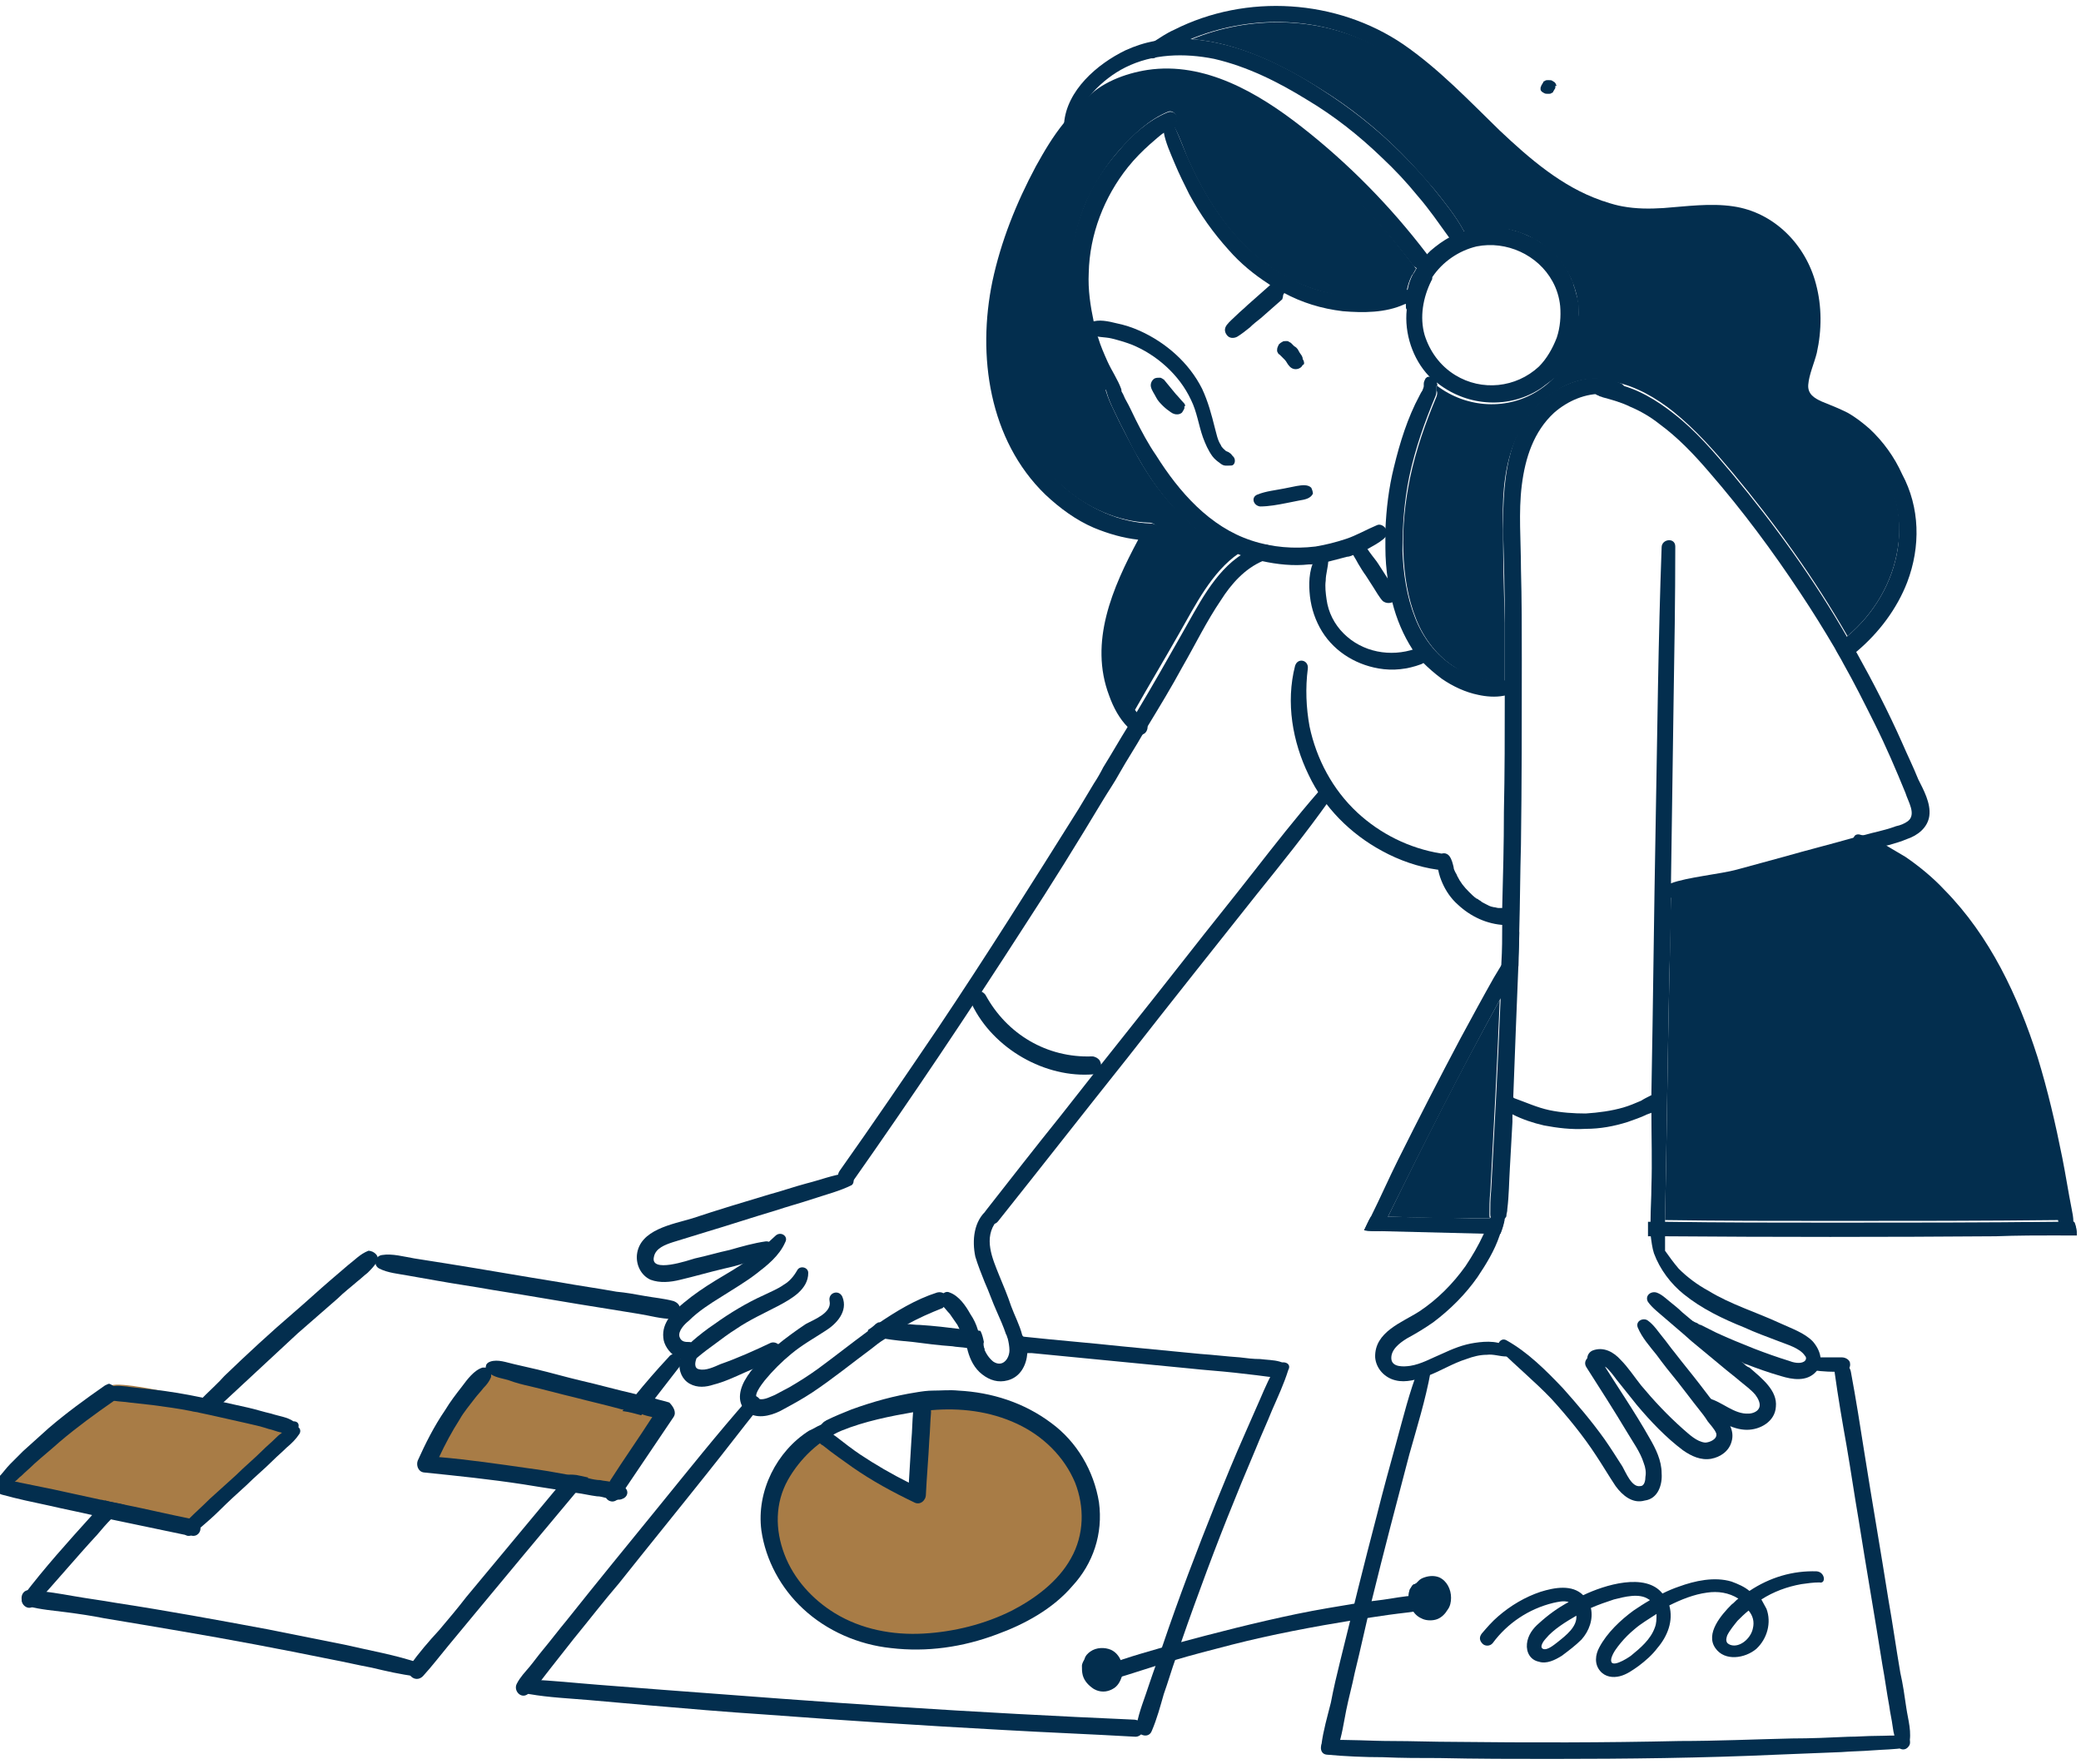 <svg width="105" height="89" viewBox="0 0 105 89" fill="none" xmlns="http://www.w3.org/2000/svg">
<g clip-path="url(#clip0_1_983)">
<path d="M71.365 15.099C71.193 15.228 71.021 15.314 70.849 15.357C69.903 15.787 68.784 15.787 67.752 15.701C66.677 15.572 65.687 15.271 64.741 14.755C64.526 14.626 64.311 14.54 64.139 14.411C64.096 14.368 64.053 14.368 64.01 14.325C63.278 13.852 62.59 13.293 61.988 12.604C61.214 11.744 60.568 10.841 60.009 9.808C59.751 9.292 59.493 8.776 59.278 8.26C59.063 7.744 58.805 7.184 58.719 6.668C58.719 6.625 58.719 6.625 58.719 6.582C58.719 6.453 58.762 6.324 58.891 6.281C58.977 6.238 59.063 6.238 59.106 6.281C59.192 6.281 59.235 6.324 59.278 6.41C59.536 6.969 59.751 7.572 60.009 8.131C60.267 8.69 60.525 9.206 60.827 9.722C61.859 11.529 63.321 13.164 65.214 14.11C66.117 14.583 67.107 14.841 68.139 14.927C69.128 15.013 70.032 14.798 70.978 14.626C71.021 14.626 71.107 14.583 71.15 14.583C71.408 14.583 71.623 14.927 71.365 15.099Z" fill="#032E4E"/>
<path d="M64.784 14.067C64.655 14.11 64.483 14.196 64.397 14.282C64.268 14.368 64.139 14.497 64.01 14.583C63.795 14.798 63.58 14.97 63.322 15.185C62.892 15.572 62.462 16.002 62.074 16.433C61.902 16.605 62.16 16.906 62.332 16.777C62.849 16.433 63.322 16.045 63.795 15.658C64.01 15.486 64.225 15.271 64.483 15.099C64.612 15.013 64.741 14.884 64.827 14.755C64.913 14.626 65.042 14.497 65.085 14.325C65.128 14.153 64.913 14.067 64.784 14.067Z" fill="#032E4E"/>
<path d="M62.202 23.014C62.159 22.971 62.116 22.885 62.03 22.842C61.987 22.799 61.944 22.799 61.858 22.756C61.772 22.67 61.643 22.584 61.6 22.455C61.428 22.197 61.385 21.896 61.299 21.595C61.127 20.906 60.955 20.261 60.654 19.616C60.008 18.325 58.847 17.293 57.513 16.691C57.126 16.519 56.739 16.39 56.309 16.304C55.965 16.218 55.406 16.088 55.062 16.261C54.846 16.39 54.76 16.734 55.019 16.863C55.32 17.035 55.75 16.992 56.094 17.078C56.438 17.164 56.739 17.25 57.083 17.379C57.728 17.637 58.331 18.024 58.847 18.497C59.363 18.971 59.793 19.53 60.094 20.175C60.395 20.777 60.481 21.465 60.697 22.068C60.826 22.412 60.955 22.713 61.17 23.014C61.299 23.186 61.428 23.272 61.6 23.401C61.772 23.53 61.901 23.487 62.116 23.487C62.331 23.487 62.374 23.143 62.202 23.014Z" fill="#032E4E"/>
<path d="M66.16 24.605C65.988 24.433 65.687 24.476 65.429 24.519C65.214 24.562 64.999 24.605 64.784 24.648C64.354 24.735 63.881 24.777 63.45 24.95C63.106 25.079 63.235 25.509 63.58 25.552C64.01 25.552 64.483 25.466 64.913 25.38C65.128 25.337 65.343 25.294 65.558 25.251C65.816 25.208 66.117 25.165 66.246 24.907C66.246 24.82 66.204 24.692 66.16 24.605Z" fill="#032E4E"/>
<path d="M76.527 34.886C76.312 35.015 76.139 35.058 75.881 35.101C75.451 35.187 74.978 35.144 74.591 35.058C73.946 34.929 73.3 34.628 72.741 34.241C72.397 33.983 72.096 33.725 71.795 33.424C71.623 33.209 71.451 32.993 71.279 32.778C70.806 32.047 70.462 31.23 70.246 30.369C70.16 30.025 70.074 29.638 70.031 29.294C69.945 28.735 69.902 28.176 69.902 27.617C69.902 27.401 69.902 27.186 69.902 27.014C69.902 26.928 69.902 26.842 69.902 26.756C69.945 25.681 70.074 24.605 70.332 23.573C70.634 22.326 71.021 21.078 71.623 19.96C71.666 19.874 71.709 19.788 71.795 19.659C71.967 19.358 72.311 19.444 72.44 19.659C72.483 19.745 72.483 19.831 72.44 19.96C71.881 21.293 71.408 22.627 71.107 24.046C70.849 25.294 70.763 26.541 70.763 27.789C70.806 28.95 70.978 30.111 71.408 31.187C71.795 32.176 72.483 33.08 73.387 33.639C73.817 33.897 74.29 34.112 74.806 34.241C75.15 34.327 75.494 34.327 75.881 34.327C76.053 34.327 76.183 34.327 76.355 34.327C76.613 34.37 76.828 34.714 76.527 34.886Z" fill="#032E4E"/>
<path d="M59.322 6.195C59.279 6.238 59.236 6.281 59.15 6.324C59.021 6.453 58.892 6.539 58.763 6.668C58.505 6.84 58.289 7.055 58.031 7.27C57.644 7.615 57.257 8.002 56.913 8.432C55.709 9.937 54.977 11.83 54.934 13.766C54.891 14.626 55.02 15.443 55.192 16.261C55.235 16.433 55.278 16.605 55.321 16.82C55.364 16.906 55.364 16.949 55.407 17.035C55.536 17.465 55.709 17.852 55.881 18.239C56.096 18.712 56.397 19.143 56.569 19.616C56.569 19.659 56.612 19.702 56.569 19.745C56.526 19.96 56.225 20.046 56.053 19.917C55.924 19.831 55.838 19.702 55.709 19.573C55.407 19.229 55.192 18.799 54.977 18.368C54.719 17.809 54.461 17.207 54.332 16.605C53.773 14.497 53.902 12.26 54.762 10.239C55.149 9.292 55.752 8.389 56.44 7.615C57.085 6.84 57.945 6.066 58.892 5.679C59.236 5.507 59.58 5.937 59.322 6.195Z" fill="#032E4E"/>
<path d="M69.989 26.971C69.945 27.057 69.903 27.1 69.817 27.186C69.558 27.401 69.3 27.53 68.999 27.703C68.784 27.831 68.526 27.918 68.268 28.004C68.182 28.047 68.053 28.09 67.967 28.09C67.623 28.176 67.322 28.262 66.978 28.348C66.719 28.391 66.461 28.434 66.16 28.477C66.117 28.477 66.074 28.477 66.031 28.477C65.257 28.563 64.44 28.477 63.665 28.305C63.321 28.219 62.934 28.133 62.59 28.004C61.471 27.573 60.482 26.885 59.665 26.068C58.762 25.208 58.03 24.175 57.428 23.1C57.084 22.541 56.826 21.938 56.525 21.379C56.267 20.82 55.923 20.218 55.794 19.616C55.794 19.573 55.794 19.573 55.794 19.53C55.708 19.186 56.095 19.013 56.31 19.271C56.439 19.444 56.525 19.616 56.611 19.788C56.697 19.917 56.74 20.089 56.826 20.218C56.998 20.519 57.127 20.82 57.299 21.164C57.6 21.766 57.944 22.412 58.331 22.971C59.493 24.82 61.041 26.584 63.149 27.272C64.181 27.616 65.3 27.703 66.375 27.573C66.891 27.487 67.408 27.358 67.924 27.186C68.44 27.014 68.956 26.713 69.472 26.498C69.644 26.412 69.859 26.541 69.945 26.713C69.989 26.799 69.989 26.885 69.989 26.971Z" fill="#032E4E"/>
<path d="M59.708 20.304C59.579 20.175 59.45 20.003 59.321 19.874C59.106 19.616 58.934 19.401 58.719 19.142C58.676 19.142 58.676 19.099 58.633 19.099C58.59 19.056 58.547 19.056 58.504 19.056C58.418 19.056 58.332 19.056 58.246 19.099C58.117 19.185 58.031 19.358 58.074 19.53C58.117 19.702 58.246 19.874 58.332 20.046C58.418 20.218 58.547 20.347 58.676 20.476C58.805 20.605 58.977 20.734 59.106 20.82C59.149 20.82 59.149 20.863 59.192 20.863C59.278 20.906 59.364 20.906 59.407 20.906C59.493 20.906 59.622 20.863 59.665 20.777C59.708 20.691 59.794 20.605 59.751 20.519C59.837 20.476 59.794 20.39 59.708 20.304Z" fill="#032E4E"/>
<path d="M65.773 18.196C65.773 18.153 65.73 18.153 65.73 18.11C65.73 17.981 65.644 17.895 65.558 17.766C65.558 17.723 65.515 17.723 65.515 17.68C65.472 17.594 65.386 17.508 65.3 17.465L65.257 17.422C65.214 17.379 65.171 17.336 65.128 17.293C65.085 17.293 65.085 17.25 65.042 17.25C64.999 17.207 64.956 17.207 64.913 17.207C64.827 17.207 64.741 17.207 64.698 17.25C64.612 17.293 64.569 17.336 64.525 17.379C64.483 17.465 64.439 17.551 64.439 17.637C64.439 17.68 64.439 17.723 64.439 17.723C64.483 17.809 64.483 17.852 64.569 17.895C64.654 17.981 64.741 18.067 64.827 18.153C64.913 18.239 64.956 18.368 65.042 18.454C65.171 18.626 65.386 18.669 65.558 18.583C65.644 18.54 65.687 18.497 65.73 18.411C65.816 18.411 65.816 18.282 65.773 18.196Z" fill="#032E4E"/>
<path d="M79.668 15.787C79.668 15.744 79.668 15.701 79.668 15.615C79.668 15.572 79.668 15.529 79.668 15.486C79.668 15.4 79.668 15.314 79.625 15.228C79.625 15.185 79.625 15.142 79.625 15.142C79.625 15.099 79.625 15.056 79.582 15.013C79.539 14.841 79.496 14.712 79.453 14.54C79.453 14.497 79.409 14.454 79.409 14.411C79.409 14.368 79.367 14.282 79.367 14.239C79.367 14.196 79.323 14.153 79.281 14.067C79.281 14.024 79.237 13.981 79.237 13.938C79.195 13.895 79.195 13.809 79.151 13.766C79.108 13.723 79.108 13.68 79.065 13.594C78.893 13.335 78.721 13.077 78.506 12.862C78.463 12.819 78.42 12.776 78.377 12.733C78.291 12.647 78.162 12.518 78.033 12.432C77.99 12.389 77.947 12.346 77.904 12.346C77.861 12.303 77.818 12.26 77.775 12.26C77.732 12.217 77.689 12.217 77.646 12.174C77.603 12.131 77.56 12.131 77.517 12.088C77.474 12.045 77.388 12.002 77.345 12.002C77.302 11.959 77.216 11.959 77.173 11.916C77.13 11.916 77.087 11.873 77.044 11.873C77.001 11.83 76.958 11.83 76.872 11.787C76.786 11.744 76.743 11.744 76.657 11.701C76.614 11.701 76.57 11.658 76.484 11.658C76.398 11.615 76.312 11.615 76.226 11.572C76.183 11.572 76.14 11.572 76.097 11.529C75.968 11.486 75.925 11.486 75.882 11.486C75.624 11.443 75.323 11.443 75.022 11.443C74.635 11.443 74.248 11.529 73.904 11.658C73.645 11.744 73.387 11.83 73.172 11.959C72.828 12.131 72.484 12.389 72.183 12.647C72.14 12.69 72.054 12.776 72.011 12.819C71.796 13.034 71.624 13.249 71.495 13.508C71.409 13.637 71.366 13.766 71.28 13.852C71.151 14.11 71.065 14.368 71.022 14.626C70.979 14.841 70.936 15.099 70.936 15.357C70.936 15.4 70.936 15.4 70.936 15.443C70.936 15.529 70.936 15.572 70.979 15.615C70.85 16.82 71.28 18.11 72.097 18.971C72.183 19.057 72.269 19.143 72.398 19.229C72.441 19.272 72.527 19.315 72.57 19.358C74.076 20.519 76.183 20.648 77.775 19.573C77.947 19.444 78.119 19.315 78.291 19.186C78.334 19.143 78.377 19.1 78.463 19.057C78.506 19.014 78.549 18.971 78.549 18.971C78.592 18.927 78.592 18.884 78.635 18.884C78.678 18.799 78.764 18.755 78.807 18.669C78.85 18.583 78.936 18.54 78.979 18.454C79.065 18.368 79.108 18.239 79.151 18.153C79.281 17.938 79.367 17.723 79.453 17.508C79.496 17.465 79.496 17.379 79.539 17.336C79.582 17.25 79.582 17.121 79.625 17.035C79.668 16.949 79.668 16.82 79.711 16.734C79.711 16.648 79.754 16.605 79.754 16.519C79.754 16.433 79.754 16.39 79.797 16.304C79.668 16.131 79.668 15.96 79.668 15.787ZM77.646 18.497C76.484 19.573 74.764 19.745 73.43 18.927C72.656 18.454 72.14 17.723 71.882 16.906C71.624 16.003 71.796 15.013 72.226 14.153C72.269 14.11 72.269 14.024 72.269 13.981C72.785 13.207 73.603 12.647 74.506 12.432C76.011 12.131 77.603 12.862 78.334 14.196C78.549 14.583 78.678 15.013 78.721 15.443C78.764 15.96 78.721 16.519 78.549 17.035C78.334 17.594 78.033 18.11 77.646 18.497Z" fill="#032E4E"/>
<path d="M72.483 19.487C72.483 19.53 72.483 19.616 72.483 19.659C72.483 19.745 72.44 19.788 72.44 19.874C72.397 19.917 72.397 20.003 72.354 20.046C72.311 20.089 72.311 20.089 72.268 20.132C72.182 20.218 72.096 20.261 72.01 20.261C71.924 20.261 71.795 20.218 71.752 20.132C71.709 20.089 71.709 20.046 71.709 20.003C71.709 19.917 71.709 19.917 71.709 19.874C71.709 19.831 71.752 19.788 71.752 19.788C71.795 19.745 71.795 19.702 71.795 19.659C71.795 19.616 71.838 19.53 71.838 19.487C71.838 19.444 71.838 19.401 71.838 19.358C71.838 19.271 71.881 19.186 71.924 19.099C71.967 19.056 72.01 19.013 72.053 19.013C72.268 18.97 72.44 19.056 72.483 19.229C72.483 19.314 72.526 19.358 72.526 19.444C72.483 19.444 72.483 19.487 72.483 19.487Z" fill="#032E4E"/>
<path d="M57.3 29.337C56.741 30.542 56.353 31.875 56.397 33.209C56.44 34.198 56.741 35.144 57.343 35.919C57.472 36.09 57.601 36.22 57.773 36.392C57.859 36.478 57.902 36.564 57.902 36.693C57.902 36.822 57.816 36.994 57.687 37.037C57.558 37.123 57.386 37.123 57.214 36.994C57.085 36.908 56.999 36.822 56.913 36.693C56.483 36.263 56.181 35.703 55.966 35.101C54.934 32.391 56.139 29.638 57.429 27.229C56.655 27.143 55.923 26.928 55.192 26.627C54.289 26.24 53.471 25.638 52.74 24.95C49.901 22.197 49.299 17.938 50.073 14.196C50.504 12.174 51.278 10.238 52.267 8.389C52.697 7.615 53.127 6.883 53.687 6.195C53.988 5.808 54.332 5.464 54.719 5.163C55.106 4.862 55.493 4.603 55.88 4.431C56.181 4.302 56.44 4.689 56.31 4.948C56.267 4.991 56.224 5.034 56.181 5.077C55.923 5.206 55.708 5.378 55.493 5.507C55.278 5.679 55.063 5.851 54.848 6.066C53.902 7.012 53.257 8.26 52.697 9.421C51.063 12.776 49.987 16.605 51.063 20.304C51.536 21.939 52.396 23.444 53.73 24.605C54.934 25.638 56.483 26.369 58.074 26.412C58.375 26.412 58.633 26.713 58.461 27.014C58.031 27.789 57.644 28.563 57.3 29.337Z" fill="#032E4E"/>
<path d="M71.924 13.551C71.752 13.637 71.58 13.637 71.451 13.508C71.408 13.465 71.365 13.465 71.322 13.422C70.333 12.131 69.3 10.927 68.139 9.765C67.107 8.776 66.031 7.787 64.913 6.926C63.837 6.109 62.676 5.335 61.386 4.862C60.224 4.431 58.977 4.259 57.772 4.474C57.256 4.561 56.74 4.733 56.267 4.991C56.224 4.991 56.224 5.034 56.181 5.034C55.923 5.206 55.665 5.378 55.45 5.55C55.234 5.722 55.062 5.894 54.847 6.066L54.804 6.109C54.632 6.238 54.374 6.109 54.288 5.937C54.245 5.851 54.245 5.765 54.288 5.679C54.374 5.507 54.503 5.335 54.632 5.163C54.675 5.12 54.675 5.12 54.718 5.077C55.492 4.173 56.783 3.7 57.901 3.528C60.783 3.098 63.493 4.69 65.687 6.41C68.053 8.26 70.161 10.411 71.967 12.776C72.01 12.819 72.01 12.862 72.053 12.905C72.225 13.164 72.139 13.465 71.924 13.551Z" fill="#032E4E"/>
<path d="M73.173 12.045L73.13 12.002C72.872 11.658 72.614 11.271 72.356 10.927C72.098 10.582 71.84 10.238 71.539 9.894C70.98 9.206 70.377 8.561 69.732 7.958C68.571 6.84 67.323 5.851 65.947 5.033C64.484 4.13 62.936 3.356 61.258 2.969C59.753 2.668 58.161 2.711 56.785 3.399C56.182 3.7 55.623 4.13 55.15 4.646C54.978 4.818 54.849 4.99 54.763 5.205C54.591 5.507 54.462 5.765 54.333 6.066C54.29 6.195 54.247 6.281 54.204 6.41C54.161 6.539 53.989 6.582 53.86 6.539C53.73 6.496 53.688 6.41 53.688 6.324C53.688 6.281 53.688 6.238 53.688 6.238C53.816 4.56 55.365 3.227 56.785 2.539C57.258 2.323 57.774 2.151 58.29 2.065C58.892 1.936 59.538 1.936 60.14 1.979C62.463 2.151 64.785 3.27 66.678 4.517C68.098 5.421 69.474 6.496 70.678 7.7C71.281 8.303 71.883 8.948 72.399 9.593C72.915 10.238 73.475 10.927 73.862 11.658C73.862 11.658 73.862 11.701 73.905 11.701C74.034 12.088 73.475 12.432 73.173 12.045Z" fill="#032E4E"/>
<path d="M96.229 29.38C95.713 30.714 94.809 31.918 93.691 32.864C93.476 33.036 93.261 33.209 93.003 33.381C92.874 33.123 92.702 32.864 92.573 32.606C92.745 32.477 92.917 32.391 93.046 32.262C93.089 32.219 93.175 32.176 93.218 32.09C94.551 30.972 95.498 29.38 95.756 27.66C96.014 25.939 95.498 24.132 94.379 22.799C93.82 22.154 93.132 21.637 92.358 21.293C91.927 21.121 91.454 20.992 91.067 20.691C90.637 20.39 90.422 19.917 90.422 19.401C90.422 18.841 90.637 18.325 90.809 17.809C90.938 17.293 91.024 16.734 91.067 16.175C91.067 15.142 90.852 14.11 90.336 13.249C89.863 12.475 89.218 11.873 88.357 11.529C87.368 11.099 86.249 11.185 85.174 11.271C84.056 11.357 82.937 11.443 81.819 11.271C81.776 11.271 81.69 11.271 81.647 11.228C81.346 11.185 81.088 11.099 80.83 11.013C80.184 10.798 79.539 10.54 78.937 10.195C77.087 9.163 75.582 7.701 74.119 6.238C72.657 4.776 71.151 3.227 69.258 2.281C66.419 0.775 62.978 0.775 60.053 1.98C59.451 2.238 58.892 2.539 58.333 2.883C57.946 3.141 57.558 2.539 57.946 2.281C58.032 2.238 58.118 2.152 58.204 2.109C58.548 1.894 58.849 1.678 59.236 1.506C62.892 -0.343 67.452 -0.042 70.807 2.238C72.614 3.485 74.119 5.077 75.668 6.582C77.173 8.002 78.808 9.421 80.787 10.109C80.873 10.152 80.959 10.152 81.045 10.195C81.303 10.281 81.604 10.367 81.862 10.411C82.55 10.54 83.238 10.54 83.927 10.497C85.088 10.411 86.293 10.239 87.454 10.411C89.519 10.712 91.11 12.346 91.626 14.325C91.927 15.443 91.927 16.648 91.669 17.809C91.54 18.325 91.282 18.884 91.239 19.401C91.196 19.874 91.54 20.089 91.927 20.261C92.358 20.433 92.788 20.605 93.218 20.82C93.605 21.035 93.992 21.336 94.336 21.637C95.025 22.283 95.584 23.057 95.971 23.917C96.874 25.595 96.917 27.574 96.229 29.38Z" fill="#032E4E"/>
<path d="M81.603 20.003C81.388 19.917 81.129 19.874 80.914 19.874C80.011 19.831 79.108 20.218 78.419 20.82C77.387 21.766 76.957 23.1 76.785 24.476C76.613 25.853 76.742 27.272 76.742 28.692C76.785 30.24 76.785 31.789 76.785 33.337C76.785 36.434 76.785 39.532 76.742 42.629C76.699 44.091 76.699 45.511 76.656 46.973C76.656 47.532 76.613 48.135 76.613 48.694C76.57 49.769 76.527 50.845 76.484 51.92C76.441 53.038 76.398 54.2 76.355 55.318C76.355 55.619 76.312 55.877 76.312 56.178C76.312 56.307 76.312 56.48 76.312 56.609C76.269 57.383 76.226 58.157 76.183 58.931C76.14 59.62 76.14 60.308 76.054 60.996C76.054 61.168 76.011 61.211 76.011 61.297C76.011 61.34 76.011 61.383 75.968 61.426C75.839 61.684 75.365 61.684 75.236 61.426C75.193 61.383 75.193 61.297 75.193 61.254C75.193 60.867 75.193 60.48 75.236 60.093C75.408 56.91 75.581 53.727 75.71 50.501C75.71 50.458 75.71 50.414 75.71 50.414C75.71 49.812 75.753 49.21 75.753 48.608C75.796 47.92 75.796 47.274 75.796 46.629C75.796 46.371 75.796 46.07 75.796 45.812C75.839 44.177 75.882 42.586 75.882 40.951C75.925 39.015 75.925 37.037 75.925 35.101C75.925 34.843 75.925 34.585 75.925 34.327C75.925 33.337 75.925 32.391 75.925 31.402C75.925 29.853 75.882 28.262 75.839 26.713C75.839 25.337 75.882 23.874 76.312 22.541C76.699 21.336 77.473 20.304 78.549 19.659C79.452 19.142 80.484 18.884 81.474 19.229C81.603 19.271 81.732 19.314 81.818 19.358C82.162 19.573 81.947 20.132 81.603 20.003Z" fill="#032E4E"/>
<path d="M95.755 27.66C95.497 29.38 94.551 30.972 93.217 32.09C91.54 29.165 89.561 26.412 87.41 23.831C86.507 22.756 85.561 21.68 84.442 20.777C83.582 20.089 82.55 19.487 81.474 19.271C80.485 18.927 79.409 19.142 78.549 19.702C77.474 20.347 76.743 21.379 76.312 22.584C75.839 23.917 75.796 25.337 75.839 26.756C75.839 28.305 75.882 29.896 75.925 31.445C75.925 32.434 75.925 33.38 75.925 34.37C75.581 34.37 75.237 34.37 74.85 34.284C74.334 34.198 73.861 33.983 73.43 33.682C72.527 33.122 71.839 32.219 71.452 31.23C71.022 30.154 70.849 28.993 70.806 27.832C70.763 26.584 70.892 25.337 71.15 24.089C71.452 22.67 71.925 21.336 72.484 20.003C72.527 19.874 72.527 19.788 72.484 19.702C72.484 19.659 72.484 19.616 72.484 19.53C72.484 19.487 72.484 19.487 72.484 19.444C73.99 20.605 76.097 20.734 77.689 19.659C79.366 18.54 80.055 16.433 79.453 14.54C78.85 12.647 77.001 11.4 75.022 11.486C74.635 11.486 74.248 11.572 73.903 11.701C73.903 11.701 73.903 11.658 73.861 11.658C73.473 10.927 72.914 10.238 72.398 9.593C71.839 8.948 71.28 8.303 70.677 7.7C69.473 6.496 68.139 5.421 66.677 4.517C64.784 3.313 62.462 2.152 60.139 1.979C63.064 0.775 66.505 0.818 69.344 2.281C71.194 3.184 72.699 4.689 74.205 6.195C75.667 7.657 77.173 9.163 79.022 10.152C79.926 10.626 80.872 11.013 81.904 11.185C83.023 11.4 84.141 11.271 85.26 11.185C86.335 11.099 87.453 11.013 88.443 11.443C89.26 11.787 89.948 12.432 90.421 13.163C90.981 14.024 91.196 15.056 91.153 16.088C91.153 16.648 91.067 17.207 90.894 17.723C90.766 18.239 90.507 18.755 90.507 19.315C90.507 19.831 90.722 20.304 91.153 20.605C91.54 20.906 92.013 20.992 92.443 21.207C93.217 21.551 93.906 22.067 94.465 22.713C95.497 24.089 96.056 25.896 95.755 27.66Z" fill="#032E4E"/>
<path d="M97.347 41.166C97.261 41.769 96.745 42.156 96.229 42.328C95.928 42.457 95.626 42.543 95.325 42.629C94.938 42.715 94.594 42.801 94.25 42.93C92.745 43.317 91.325 43.704 89.862 44.134C89.131 44.349 88.4 44.522 87.669 44.737C86.938 44.952 85.26 45.167 84.486 45.296C84.443 45.296 84.357 45.296 84.314 45.296C84.012 45.21 84.012 44.694 84.314 44.565C85.088 44.264 86.851 44.091 87.626 43.876C88.4 43.661 89.217 43.446 89.992 43.231C91.196 42.887 92.4 42.586 93.605 42.242C93.734 42.199 93.82 42.199 93.949 42.156C94.164 42.113 94.422 42.027 94.637 41.984C94.981 41.898 95.325 41.812 95.669 41.683C95.885 41.64 96.1 41.553 96.272 41.425C96.702 41.08 96.272 40.435 96.143 40.005C95.669 38.844 95.153 37.639 94.594 36.521C94.078 35.488 93.562 34.456 93.003 33.467C92.874 33.209 92.701 32.95 92.572 32.692C92.013 31.746 91.454 30.843 90.852 29.939C89.432 27.789 87.927 25.767 86.249 23.831C85.475 22.928 84.658 22.068 83.711 21.379C83.281 21.035 82.765 20.734 82.249 20.519C81.819 20.304 81.346 20.175 80.872 20.046C80.786 20.003 80.7 20.003 80.657 19.96C80.313 19.874 80.313 19.358 80.7 19.315C80.958 19.315 81.216 19.315 81.475 19.358C82.593 19.573 83.625 20.218 84.443 20.863C85.561 21.724 86.507 22.842 87.411 23.917C89.561 26.498 91.54 29.251 93.218 32.176C93.39 32.434 93.519 32.692 93.691 32.95C94.508 34.413 95.282 35.919 95.971 37.467C96.229 38.069 96.53 38.672 96.788 39.317C97.046 39.833 97.433 40.521 97.347 41.166Z" fill="#032E4E"/>
<path d="M70.462 29.896C70.376 29.638 70.161 29.423 70.031 29.208C69.903 28.993 69.773 28.821 69.644 28.606C69.515 28.391 69.386 28.219 69.214 28.004C69.042 27.789 68.913 27.531 68.698 27.358C68.44 27.1 68.01 27.401 68.139 27.703C68.225 27.961 68.397 28.176 68.526 28.434C68.655 28.649 68.784 28.864 68.913 29.036C69.042 29.251 69.171 29.423 69.3 29.638C69.386 29.767 69.429 29.853 69.515 29.982C69.601 30.111 69.687 30.241 69.773 30.327C70.118 30.585 70.634 30.284 70.462 29.896Z" fill="#032E4E"/>
<path d="M71.452 13.55C71.366 13.68 71.323 13.809 71.237 13.895C71.108 14.153 71.022 14.411 70.979 14.669C70.033 14.841 69.086 15.056 68.14 14.97C67.108 14.884 66.118 14.583 65.215 14.153C63.322 13.206 61.86 11.572 60.827 9.765C60.526 9.249 60.268 8.733 60.01 8.174C59.752 7.614 59.58 7.012 59.279 6.453C59.236 6.367 59.193 6.367 59.107 6.324C59.15 6.281 59.193 6.238 59.279 6.195C59.537 5.98 59.236 5.507 58.935 5.636C57.988 6.023 57.171 6.797 56.483 7.571C55.795 8.346 55.235 9.249 54.805 10.195C53.945 12.217 53.816 14.454 54.375 16.561C54.547 17.164 54.762 17.766 55.02 18.325C55.235 18.755 55.45 19.186 55.752 19.53C55.881 20.132 56.225 20.734 56.483 21.293C56.784 21.895 57.085 22.455 57.386 23.014C57.988 24.089 58.72 25.122 59.623 25.982C60.44 26.799 61.43 27.487 62.505 27.918C61.129 28.864 60.311 30.541 59.494 31.961C58.763 33.251 57.988 34.542 57.257 35.832C56.655 35.058 56.354 34.112 56.311 33.122C56.225 31.789 56.655 30.455 57.214 29.251C57.558 28.477 57.988 27.745 58.376 26.971C58.548 26.67 58.289 26.369 57.988 26.369C56.397 26.326 54.805 25.595 53.644 24.562C52.353 23.444 51.45 21.938 50.977 20.261C49.945 16.561 51.02 12.733 52.611 9.378C53.171 8.217 53.816 6.969 54.762 6.023L54.805 5.98C55.02 5.808 55.192 5.636 55.407 5.464C55.623 5.292 55.881 5.163 56.096 5.033C56.139 4.99 56.182 4.947 56.225 4.904C56.698 4.646 57.214 4.474 57.73 4.388C58.935 4.173 60.182 4.345 61.344 4.775C62.634 5.249 63.795 6.023 64.871 6.84C65.989 7.7 67.108 8.647 68.097 9.679C69.258 10.797 70.291 12.045 71.28 13.335C71.366 13.464 71.409 13.508 71.452 13.55Z" fill="#032E4E"/>
<path d="M63.967 28.219C63.881 28.262 63.795 28.262 63.709 28.305C62.805 28.692 62.117 29.466 61.601 30.283C60.87 31.359 60.311 32.52 59.665 33.639C59.106 34.671 58.504 35.66 57.902 36.65C57.816 36.779 57.773 36.908 57.687 36.994C57.3 37.682 56.869 38.327 56.482 39.016C56.224 39.489 55.923 39.919 55.665 40.349C54.374 42.5 53.041 44.651 51.664 46.758C48.868 51.103 45.986 55.404 43.019 59.62C42.889 59.792 42.588 59.792 42.416 59.663C42.244 59.491 42.244 59.233 42.373 59.061C44.051 56.695 45.685 54.286 47.32 51.877C49.772 48.221 52.095 44.522 54.417 40.822C54.676 40.392 54.934 39.962 55.192 39.532C55.364 39.274 55.536 38.972 55.665 38.714C56.095 38.026 56.482 37.338 56.912 36.65C57.084 36.392 57.214 36.133 57.386 35.875C58.16 34.585 58.891 33.294 59.622 32.004C60.44 30.584 61.257 28.864 62.676 27.961C63.02 27.745 63.365 27.573 63.752 27.487C64.182 27.358 64.44 28.047 63.967 28.219Z" fill="#032E4E"/>
<path d="M71.408 32.735C70.16 33.166 68.741 32.907 67.795 31.961C67.321 31.488 67.02 30.886 66.934 30.241C66.891 29.939 66.848 29.595 66.891 29.294C66.891 28.95 67.02 28.606 67.02 28.262C67.02 27.961 66.633 27.832 66.461 28.047C66.074 28.52 66.031 29.294 66.074 29.853C66.117 30.499 66.289 31.101 66.59 31.66C67.192 32.778 68.311 33.51 69.558 33.725C70.29 33.854 71.021 33.768 71.709 33.51C72.182 33.338 71.924 32.563 71.408 32.735Z" fill="#032E4E"/>
<path d="M72.699 43.059C71.108 42.801 69.645 42.07 68.484 40.994C67.236 39.833 66.419 38.284 66.075 36.65C65.903 35.703 65.86 34.714 65.989 33.725C66.032 33.294 65.473 33.165 65.344 33.596C64.87 35.445 65.215 37.424 66.032 39.102C66.806 40.736 68.14 42.07 69.731 42.93C70.591 43.403 71.581 43.747 72.527 43.876C73.043 43.962 73.215 43.145 72.699 43.059Z" fill="#032E4E"/>
<path d="M75.881 45.812C75.838 45.812 75.838 45.812 75.795 45.812C75.752 45.812 75.709 45.812 75.623 45.812C75.537 45.812 75.451 45.769 75.365 45.769C75.15 45.726 75.107 45.683 74.935 45.597C74.849 45.554 74.763 45.511 74.72 45.468C74.677 45.425 74.634 45.425 74.591 45.382C74.591 45.382 74.548 45.339 74.505 45.339C74.376 45.253 74.247 45.124 74.118 44.995C73.86 44.736 73.688 44.521 73.516 44.177C73.516 44.134 73.473 44.091 73.43 44.005C73.387 43.919 73.344 43.833 73.344 43.747C73.3 43.575 73.257 43.36 73.129 43.188C72.999 43.016 72.698 42.973 72.612 43.231C72.44 43.618 72.612 44.177 72.784 44.564C72.956 44.952 73.215 45.339 73.559 45.64C74.204 46.242 75.021 46.629 75.924 46.672C76.139 46.672 76.312 46.457 76.312 46.242C76.312 45.984 76.097 45.855 75.881 45.812Z" fill="#032E4E"/>
<path d="M76.01 68.438C75.666 68.438 75.365 68.309 75.021 68.352C74.677 68.352 74.332 68.438 73.988 68.567C73.3 68.782 72.698 69.169 72.01 69.427C71.493 69.599 70.934 69.771 70.418 69.642C69.859 69.513 69.429 69.04 69.386 68.481C69.343 67.19 70.762 66.717 71.623 66.158C72.526 65.556 73.3 64.781 73.945 63.878C74.289 63.362 74.591 62.846 74.849 62.287C74.978 62.029 75.064 61.813 75.15 61.555C75.236 61.383 75.279 61.168 75.365 60.996C75.494 60.652 75.967 60.867 75.967 61.168C75.924 61.383 75.924 61.469 75.881 61.598C75.838 61.856 75.752 62.114 75.666 62.33C75.408 63.104 74.978 63.792 74.547 64.437C73.945 65.298 73.171 66.072 72.311 66.717C71.881 67.018 71.45 67.276 70.977 67.534C70.633 67.749 70.16 68.094 70.203 68.567C70.246 68.997 70.848 68.954 71.149 68.911C71.709 68.825 72.225 68.524 72.741 68.309C73.3 68.051 73.816 67.836 74.418 67.749C74.978 67.663 75.752 67.621 76.139 68.051C76.397 68.051 76.311 68.438 76.01 68.438Z" fill="#032E4E"/>
<path d="M83.84 74.331C83.84 73.686 83.539 73.083 83.238 72.567C82.464 71.191 81.56 69.9 80.743 68.567C80.442 68.137 79.754 68.567 80.055 68.997C80.743 70.072 81.431 71.148 82.076 72.223C82.378 72.739 82.765 73.255 82.937 73.815C83.023 74.03 83.066 74.288 83.023 74.503C83.023 74.675 82.98 74.976 82.765 74.976C82.335 75.062 82.034 74.288 81.861 73.987C81.56 73.514 81.259 73.04 80.958 72.61C80.313 71.707 79.582 70.847 78.85 70.029C77.99 69.126 77.087 68.223 76.011 67.621C75.71 67.448 75.452 67.879 75.667 68.094C76.528 68.954 77.474 69.728 78.291 70.588C79.109 71.492 79.883 72.438 80.528 73.427C80.872 73.944 81.173 74.46 81.517 74.976C81.861 75.449 82.378 75.879 82.98 75.707C83.668 75.621 83.883 74.89 83.84 74.331Z" fill="#032E4E"/>
<path d="M91.626 69.212C91.153 69.728 90.422 69.599 89.863 69.427C89.26 69.255 88.658 69.04 88.099 68.825C88.056 68.825 87.97 68.782 87.927 68.739C87.282 68.481 86.679 68.223 86.077 67.922C85.862 67.836 85.647 67.707 85.432 67.621L85.045 67.277C84.744 67.019 84.443 66.76 84.142 66.502C84.228 66.33 84.443 66.201 84.701 66.287C85.002 66.416 85.303 66.631 85.647 66.76C85.69 66.803 85.776 66.846 85.819 66.846C86.077 66.975 86.335 67.105 86.593 67.234C87.239 67.535 87.884 67.793 88.529 68.051C89.088 68.266 89.691 68.481 90.25 68.653C90.465 68.739 90.809 68.825 91.024 68.696C91.153 68.61 91.153 68.481 91.067 68.395C90.809 68.008 90.164 67.836 89.734 67.664C89.174 67.449 88.572 67.234 88.013 66.975C86.938 66.545 85.862 66.029 84.959 65.298C84.314 64.782 83.754 64.05 83.453 63.233C83.367 62.975 83.324 62.631 83.281 62.287C83.281 62.072 83.281 61.814 83.281 61.556C83.281 60.996 83.324 60.437 83.324 59.878C83.367 58.63 83.324 57.383 83.324 56.136C83.324 55.921 83.324 55.706 83.324 55.49C83.324 55.361 83.324 55.275 83.324 55.146C83.41 50.63 83.453 46.07 83.539 41.553C83.625 36.908 83.668 32.262 83.84 27.617C83.84 27.186 84.529 27.1 84.529 27.574C84.529 30.198 84.486 32.778 84.443 35.402C84.4 38.413 84.357 41.425 84.314 44.392C84.314 44.651 84.314 44.909 84.314 45.124C84.314 46.5 84.271 47.877 84.228 49.296C84.142 53.383 84.099 57.426 84.013 61.513C84.013 61.771 84.013 62.029 84.013 62.244C84.013 62.545 84.013 62.803 84.013 63.104C84.228 63.405 84.443 63.706 84.701 64.007C85.131 64.438 85.647 64.825 86.206 65.126C87.325 65.814 88.615 66.201 89.82 66.76C90.379 67.019 91.024 67.234 91.454 67.664C91.841 68.094 92.056 68.739 91.626 69.212Z" fill="#032E4E"/>
<path d="M89.604 70.976C89.561 71.707 88.83 72.137 88.142 72.137C87.367 72.137 86.679 71.621 85.948 71.277C85.561 71.105 85.776 70.417 86.206 70.546C86.894 70.718 87.496 71.363 88.228 71.32C88.4 71.32 88.658 71.234 88.744 71.062C88.873 70.847 88.701 70.546 88.572 70.374C88.357 70.116 88.055 69.9 87.797 69.685C87.496 69.427 87.152 69.169 86.851 68.911L85.346 67.664L84.958 67.32C84.657 67.061 84.356 66.803 84.055 66.545C83.711 66.244 83.367 65.986 83.152 65.685C82.98 65.384 83.281 65.126 83.582 65.212C83.84 65.298 84.055 65.513 84.27 65.685C84.485 65.857 84.7 66.029 84.872 66.201C85.13 66.416 85.432 66.674 85.69 66.889C85.819 66.975 85.948 67.105 86.034 67.191C86.679 67.707 87.324 68.266 87.969 68.782C88.055 68.868 88.142 68.954 88.271 68.997C88.916 69.556 89.69 70.159 89.604 70.976Z" fill="#032E4E"/>
<path d="M86.894 71.32L85.776 69.857C85.346 69.298 84.915 68.782 84.485 68.223C84.27 67.965 84.098 67.707 83.883 67.448C83.668 67.19 83.453 66.846 83.152 66.631C82.937 66.459 82.507 66.631 82.635 66.975C82.851 67.492 83.238 67.922 83.582 68.352C83.926 68.825 84.27 69.255 84.657 69.728C85.001 70.159 85.346 70.632 85.69 71.062C85.862 71.277 86.034 71.492 86.163 71.707C86.292 71.879 86.507 72.094 86.593 72.309C86.679 72.61 86.249 72.782 86.034 72.782C85.604 72.739 85.216 72.352 84.915 72.094C84.141 71.406 83.453 70.675 82.808 69.9C82.463 69.47 82.162 68.997 81.775 68.61C81.431 68.223 80.915 67.922 80.356 68.137C80.055 68.266 79.969 68.696 80.313 68.868C80.399 68.911 80.485 68.954 80.614 68.997C80.743 69.083 80.915 69.04 81.001 68.954C81.216 69.126 81.431 69.427 81.56 69.599C81.904 70.029 82.248 70.46 82.593 70.89C83.281 71.707 84.055 72.524 84.915 73.169C85.346 73.471 85.819 73.686 86.335 73.6C86.808 73.514 87.238 73.213 87.367 72.739C87.539 72.18 87.195 71.707 86.894 71.32Z" fill="#032E4E"/>
<path d="M83.926 55.49C83.926 55.877 83.582 56.05 83.238 56.178C83.195 56.178 83.151 56.221 83.109 56.221C82.764 56.394 82.463 56.48 82.119 56.609C81.431 56.824 80.743 56.953 80.011 56.953C79.28 56.996 78.592 56.91 77.904 56.781C77.344 56.652 76.828 56.48 76.312 56.221C76.14 56.136 76.011 56.05 75.882 55.964C75.71 55.877 75.753 55.619 75.839 55.49C75.968 55.318 76.14 55.318 76.312 55.361C76.355 55.361 76.355 55.361 76.398 55.404C77 55.619 77.56 55.877 78.162 56.007C78.764 56.136 79.409 56.178 80.011 56.178C80.657 56.136 81.302 56.05 81.904 55.877C82.205 55.791 82.506 55.662 82.807 55.533C82.936 55.447 83.109 55.361 83.281 55.275C83.453 55.189 83.625 55.189 83.754 55.275C83.84 55.275 83.926 55.361 83.926 55.49Z" fill="#032E4E"/>
<path d="M66.548 39.919C65.387 41.252 64.311 42.629 63.236 44.005C62.161 45.382 61.042 46.758 59.967 48.135C57.816 50.888 55.622 53.598 53.472 56.35C52.224 57.899 51.02 59.448 49.772 61.039C49.428 61.469 50.073 62.029 50.374 61.598C52.568 58.845 54.719 56.092 56.913 53.34C59.063 50.587 61.257 47.834 63.408 45.124C64.656 43.575 65.903 42.026 67.064 40.392C67.322 40.048 66.849 39.575 66.548 39.919Z" fill="#032E4E"/>
<path d="M42.717 59.19C42.029 59.276 41.384 59.534 40.696 59.706C40.05 59.878 39.448 60.093 38.803 60.265C37.512 60.652 36.222 61.039 34.931 61.469C33.942 61.77 32.264 62.029 32.136 63.319C32.093 63.835 32.351 64.351 32.824 64.566C33.297 64.739 33.813 64.695 34.329 64.566C35.06 64.394 35.792 64.179 36.523 64.007C36.91 63.921 37.254 63.835 37.641 63.706C38.029 63.62 38.416 63.534 38.76 63.362C39.147 63.233 39.061 62.588 38.631 62.631C38.029 62.717 37.426 62.889 36.824 63.061C36.222 63.19 35.663 63.362 35.06 63.491C34.759 63.577 32.781 64.265 32.996 63.405C33.082 62.975 33.555 62.803 33.942 62.674C34.501 62.502 35.06 62.33 35.62 62.158C36.781 61.813 37.943 61.426 39.104 61.082C39.749 60.867 40.394 60.695 41.04 60.48C41.685 60.265 42.373 60.093 42.975 59.792C43.19 59.62 43.018 59.147 42.717 59.19Z" fill="#032E4E"/>
<path d="M64.699 14.626C64.656 14.497 64.57 14.411 64.484 14.368C64.355 14.282 64.14 14.282 64.054 14.411C63.667 14.755 63.28 15.099 62.936 15.4C62.764 15.572 62.592 15.701 62.42 15.873C62.248 16.045 62.032 16.218 61.903 16.39C61.774 16.562 61.774 16.734 61.903 16.906C62.032 17.078 62.248 17.078 62.42 16.992C62.635 16.863 62.85 16.691 63.065 16.519C63.237 16.346 63.409 16.218 63.624 16.045C63.968 15.744 64.355 15.4 64.699 15.099C64.742 14.97 64.785 14.755 64.699 14.626Z" fill="#032E4E"/>
<path d="M41.427 72.309L46.158 75.105L46.632 70.675C46.632 70.675 55.321 70.589 55.019 76.267C54.718 81.945 47.492 82.934 44.696 82.633C41.9 82.332 38.803 80.525 38.803 77.127C38.803 73.729 41.427 72.309 41.427 72.309Z" fill="#A87C46"/>
<path d="M51.836 68.266C51.793 68.868 51.492 69.47 50.847 69.642C50.374 69.771 49.944 69.642 49.557 69.341C49.169 69.04 48.954 68.61 48.825 68.137C48.825 68.094 48.782 68.008 48.782 67.965C48.696 67.664 48.61 67.362 48.438 67.104C48.395 67.018 48.352 66.932 48.309 66.846C48.18 66.674 48.051 66.459 47.922 66.287C47.793 66.158 47.707 66.029 47.578 65.9C47.535 65.857 47.492 65.814 47.492 65.728C47.363 65.513 47.492 65.298 47.664 65.212C47.75 65.169 47.836 65.169 47.922 65.212C48.395 65.384 48.739 65.9 48.954 66.287C49.127 66.545 49.255 66.803 49.342 67.104C49.428 67.276 49.471 67.448 49.514 67.664C49.557 67.75 49.6 67.879 49.643 68.008C49.729 68.266 49.901 68.524 50.116 68.696C50.374 68.868 50.632 68.825 50.804 68.567C50.89 68.438 50.933 68.266 50.933 68.137C50.933 67.922 50.89 67.707 50.847 67.535C50.804 67.448 50.804 67.362 50.761 67.32C50.632 66.932 50.46 66.545 50.288 66.158C50.073 65.685 49.901 65.169 49.686 64.695C49.514 64.265 49.342 63.835 49.212 63.405C49.04 62.588 49.127 61.599 49.815 61.039C50.159 60.738 50.546 61.297 50.288 61.599C49.6 62.459 50.073 63.491 50.417 64.351C50.632 64.868 50.847 65.384 51.019 65.9C51.191 66.373 51.449 66.846 51.578 67.362C51.836 67.707 51.879 68.008 51.836 68.266Z" fill="#032E4E"/>
<path d="M47.622 65.943C47.622 65.943 47.579 65.943 47.579 65.986C46.933 66.244 46.331 66.502 45.729 66.846C45.342 67.061 44.998 67.319 44.611 67.578C44.395 67.707 44.18 67.879 43.965 68.051C42.976 68.782 42.03 69.556 40.997 70.245C40.481 70.589 39.922 70.89 39.363 71.191C38.846 71.449 38.115 71.621 37.642 71.191C37.126 70.718 37.341 69.986 37.685 69.47C37.728 69.384 37.814 69.298 37.857 69.212C38.201 68.782 38.632 68.352 39.019 68.008C39.062 67.965 39.148 67.922 39.191 67.879C39.664 67.492 40.137 67.147 40.653 66.803C41.04 66.588 41.987 66.244 41.858 65.642C41.772 65.212 42.331 65.04 42.503 65.427C42.804 66.158 42.202 66.803 41.642 67.147C41.04 67.534 40.438 67.879 39.922 68.309C39.449 68.696 38.976 69.169 38.588 69.642C38.459 69.814 37.857 70.546 38.33 70.589C38.588 70.632 38.89 70.46 39.105 70.374C39.363 70.245 39.578 70.115 39.836 69.986C40.352 69.685 40.825 69.384 41.298 69.04C42.116 68.438 42.933 67.793 43.75 67.19C43.879 67.104 44.008 67.018 44.137 66.889C44.18 66.846 44.223 66.846 44.266 66.803C45.213 66.158 46.202 65.556 47.278 65.212C47.45 65.169 47.579 65.212 47.665 65.298C47.88 65.47 47.88 65.814 47.622 65.943Z" fill="#032E4E"/>
<path d="M36.092 67.793C36.437 67.534 36.781 67.276 37.125 67.061C37.813 66.588 38.587 66.244 39.319 65.857C39.964 65.513 40.781 65.04 40.781 64.222C40.781 63.921 40.351 63.835 40.222 64.093C40.05 64.394 39.835 64.652 39.534 64.825C39.233 65.04 38.888 65.169 38.544 65.341C37.684 65.728 36.824 66.244 36.049 66.803C35.662 67.061 35.275 67.362 34.931 67.663C34.63 67.965 34.329 68.309 34.286 68.739C34.243 69.169 34.415 69.599 34.802 69.814C35.189 70.029 35.619 69.986 36.006 69.857C36.523 69.728 37.082 69.47 37.555 69.255C38.071 69.04 38.63 68.782 39.147 68.524C39.361 68.438 39.491 68.223 39.405 68.008C39.361 67.836 39.103 67.663 38.888 67.749C38.071 68.137 37.211 68.524 36.35 68.825C36.049 68.954 35.619 69.169 35.275 69.083C35.017 69.04 35.06 68.739 35.146 68.524C35.447 68.266 35.791 68.008 36.092 67.793Z" fill="#032E4E"/>
<path d="M39.147 62.33C38.674 62.76 38.244 63.19 37.728 63.577C37.212 63.964 36.652 64.265 36.093 64.609C35.534 64.954 35.018 65.298 34.502 65.728C33.985 66.158 33.383 66.717 33.469 67.491C33.512 68.18 34.502 69.04 35.061 68.309C35.233 68.051 35.104 67.707 34.76 67.707C34.588 67.707 34.373 67.707 34.286 67.448C34.2 67.147 34.545 66.803 34.76 66.631C35.233 66.158 35.835 65.771 36.394 65.427C36.996 65.04 37.599 64.695 38.158 64.265C38.717 63.835 39.319 63.362 39.62 62.674C39.792 62.373 39.405 62.114 39.147 62.33Z" fill="#032E4E"/>
<path d="M55.492 53.512C55.406 53.383 55.234 53.297 55.105 53.297C52.825 53.383 50.804 52.178 49.728 50.2C49.642 50.07 49.47 49.984 49.341 49.984C49.212 49.984 49.126 50.027 49.083 50.113C48.911 50.285 48.954 50.501 49.04 50.673C50.115 52.909 52.739 54.415 55.191 54.2C55.32 54.2 55.492 54.114 55.535 53.942C55.578 53.813 55.578 53.684 55.492 53.512Z" fill="#032E4E"/>
<path d="M24.523 68.997C24.523 68.997 21.081 73.858 21.554 73.858C22.028 73.858 30.502 75.879 30.889 75.191C31.276 74.503 34.373 71.062 33.298 70.933C32.265 70.847 24.523 68.997 24.523 68.997Z" fill="#A87C46"/>
<path d="M5.596 69.9C4.564 70.287 0.177 74.976 0.478 75.019C0.736 75.062 8.651 77.084 9.21 76.869C9.812 76.654 15.275 72.266 14.63 71.879C13.941 71.535 6.543 69.556 5.596 69.9Z" fill="#A87C46"/>
<path d="M37.772 70.546C36.18 72.352 34.675 74.245 33.169 76.095C31.663 77.944 30.115 79.837 28.609 81.73C28.179 82.246 27.792 82.762 27.362 83.278C27.147 83.536 26.932 83.837 26.717 84.096C26.502 84.354 26.244 84.612 26.072 84.956C25.899 85.3 26.287 85.73 26.631 85.472C27.104 85.128 27.448 84.569 27.835 84.096L28.953 82.676C29.728 81.73 30.459 80.783 31.233 79.88C32.739 77.987 34.244 76.138 35.75 74.245C36.61 73.17 37.428 72.094 38.288 71.019C38.589 70.632 38.073 70.202 37.772 70.546Z" fill="#032E4E"/>
<path d="M57.257 86.762C53.299 86.59 49.299 86.375 45.342 86.117C41.384 85.859 37.427 85.558 33.469 85.257C32.351 85.171 31.276 85.085 30.157 84.999C29.039 84.913 27.877 84.784 26.759 84.741C26.329 84.741 26.286 85.429 26.716 85.472C27.705 85.644 28.738 85.687 29.727 85.773C30.716 85.859 31.663 85.945 32.652 86.031C34.631 86.203 36.653 86.375 38.631 86.504C42.632 86.805 46.632 87.064 50.589 87.279C52.826 87.408 55.063 87.494 57.3 87.623C57.515 87.623 57.73 87.408 57.687 87.193C57.73 86.934 57.515 86.805 57.257 86.762Z" fill="#032E4E"/>
<path d="M49.686 68.094C49.385 68.051 49.084 68.051 48.783 68.008C48.525 67.965 48.267 67.965 48.051 67.922C47.406 67.879 46.718 67.793 46.073 67.707C45.6 67.664 45.126 67.621 44.61 67.535C44.438 67.492 44.223 67.492 44.051 67.448C43.879 67.406 43.793 67.276 43.793 67.104C43.922 67.018 44.051 66.932 44.18 66.803C44.223 66.76 44.266 66.76 44.309 66.717C44.782 66.717 45.255 66.76 45.729 66.803C45.944 66.803 46.159 66.846 46.417 66.846C47.105 66.889 47.836 66.975 48.525 67.061C48.568 67.061 48.654 67.061 48.697 67.061C48.955 67.104 49.213 67.104 49.471 67.147C49.557 67.32 49.6 67.492 49.643 67.707C49.6 67.836 49.643 67.965 49.686 68.094Z" fill="#032E4E"/>
<path d="M64.57 69.47C64.182 69.513 63.795 69.427 63.408 69.384C63.021 69.341 62.634 69.298 62.29 69.255C61.515 69.169 60.784 69.126 60.01 69.04C57.343 68.782 54.719 68.524 52.052 68.266C51.966 68.266 51.923 68.266 51.837 68.266C51.579 68.223 51.278 68.223 51.02 68.18C51.02 67.965 50.977 67.75 50.934 67.578C50.891 67.492 50.891 67.406 50.848 67.362C51.149 67.406 51.45 67.406 51.751 67.449C53.343 67.621 54.977 67.75 56.569 67.922C57.902 68.051 59.236 68.18 60.569 68.309C61.214 68.352 61.903 68.438 62.548 68.481C62.892 68.524 63.236 68.567 63.58 68.567C63.924 68.61 64.268 68.61 64.57 68.696C65.043 68.825 65 69.427 64.57 69.47Z" fill="#032E4E"/>
<path d="M64.441 68.868C64.097 69.384 63.839 69.987 63.581 70.589C63.322 71.191 63.064 71.75 62.806 72.352C62.29 73.514 61.817 74.675 61.344 75.837C60.397 78.202 59.494 80.568 58.677 82.977C58.462 83.622 58.204 84.311 57.989 84.956C57.773 85.644 57.472 86.332 57.343 87.064C57.257 87.494 57.946 87.795 58.118 87.322C58.376 86.719 58.548 86.074 58.72 85.472C58.935 84.87 59.107 84.268 59.322 83.665C59.709 82.504 60.139 81.299 60.569 80.138C61.43 77.772 62.376 75.406 63.365 73.084C63.624 72.438 63.925 71.793 64.183 71.148C64.484 70.46 64.785 69.814 65 69.126C65.215 68.739 64.656 68.61 64.441 68.868Z" fill="#032E4E"/>
<path d="M71.581 69.04C71.108 70.245 70.807 71.492 70.463 72.739C70.119 73.987 69.775 75.234 69.474 76.439C68.829 78.891 68.226 81.342 67.624 83.794C67.452 84.483 67.28 85.214 67.151 85.902C66.979 86.59 66.764 87.322 66.678 88.01C66.635 88.569 67.323 88.698 67.495 88.182C67.71 87.58 67.796 86.934 67.925 86.289C68.054 85.644 68.226 85.042 68.355 84.397C68.656 83.192 68.915 81.945 69.216 80.74C69.818 78.288 70.463 75.837 71.108 73.385C71.495 72.008 71.926 70.632 72.184 69.212C72.313 68.911 71.754 68.696 71.581 69.04Z" fill="#032E4E"/>
<path d="M96.1 87.58C95.626 87.537 95.153 87.58 94.68 87.58C94.207 87.58 93.734 87.623 93.261 87.623C92.314 87.666 91.368 87.709 90.422 87.709C88.529 87.752 86.636 87.838 84.744 87.838C80.958 87.924 77.173 87.924 73.388 87.881C72.312 87.881 71.28 87.838 70.204 87.838C69.129 87.838 68.054 87.752 66.978 87.795C66.591 87.795 66.505 88.483 66.935 88.526C67.882 88.612 68.828 88.655 69.774 88.655C70.721 88.698 71.667 88.698 72.613 88.698C74.506 88.741 76.399 88.741 78.291 88.741C82.077 88.741 85.905 88.698 89.69 88.526C90.766 88.483 91.841 88.44 92.916 88.397C93.433 88.354 93.949 88.354 94.465 88.311C95.024 88.268 95.583 88.268 96.1 88.182C96.487 88.182 96.444 87.623 96.1 87.58Z" fill="#032E4E"/>
<path d="M96.185 86.16C96.099 85.558 96.013 84.956 95.884 84.396C95.669 83.149 95.497 81.902 95.282 80.697C94.895 78.245 94.465 75.793 94.078 73.341C93.862 71.965 93.647 70.589 93.389 69.212C93.346 68.997 93.217 68.825 92.959 68.825C92.744 68.825 92.529 69.04 92.572 69.255C92.744 70.502 92.959 71.75 93.174 72.954C93.389 74.202 93.561 75.406 93.776 76.654C94.163 79.106 94.594 81.557 94.981 84.009C95.11 84.698 95.196 85.386 95.325 86.074C95.368 86.418 95.454 86.762 95.497 87.106C95.54 87.451 95.626 87.795 95.798 88.139C95.927 88.354 96.271 88.268 96.314 88.053C96.486 87.407 96.271 86.762 96.185 86.16Z" fill="#032E4E"/>
<path d="M92.916 68.481C92.701 68.481 92.443 68.481 92.228 68.481C92.099 68.481 92.013 68.481 91.883 68.481C91.841 68.481 91.754 68.481 91.711 68.481C91.668 68.481 91.668 68.481 91.625 68.481C91.539 68.481 91.496 68.481 91.582 68.481C91.367 68.524 91.238 68.61 91.238 68.782C91.238 68.954 91.324 69.083 91.496 69.126C91.969 69.212 92.486 69.212 93.002 69.212C93.217 69.212 93.389 68.997 93.346 68.782C93.346 68.653 93.174 68.481 92.916 68.481Z" fill="#032E4E"/>
<path d="M29.081 74.417C29.296 74.46 29.511 74.503 29.683 74.546C29.468 74.804 29.253 75.062 29.038 75.32C28.178 76.353 27.274 77.428 26.414 78.46C25.554 79.493 24.736 80.482 23.876 81.515C23.446 82.031 23.059 82.504 22.629 83.02C22.199 83.536 21.811 84.052 21.338 84.569C20.951 84.956 20.392 84.44 20.693 84.009C21.123 83.407 21.639 82.805 22.156 82.246C22.629 81.687 23.102 81.127 23.532 80.568C25.038 78.762 26.5 76.998 28.006 75.191C28.178 74.976 28.35 74.761 28.522 74.546C28.565 74.503 28.608 74.46 28.608 74.417C28.866 74.374 28.995 74.417 29.081 74.417Z" fill="#032E4E"/>
<path d="M34.286 68.954C33.856 69.513 33.383 70.116 32.953 70.675C32.738 70.933 32.566 71.148 32.351 71.406C32.05 71.32 31.748 71.234 31.404 71.191C31.619 70.933 31.791 70.718 32.007 70.46C32.566 69.771 33.125 69.126 33.727 68.481C34.028 68.051 34.587 68.567 34.286 68.954Z" fill="#032E4E"/>
<path d="M21.209 83.923C19.962 83.493 18.671 83.278 17.381 82.977C16.09 82.719 14.8 82.461 13.509 82.203C10.971 81.73 8.39 81.257 5.853 80.869C5.121 80.74 4.433 80.654 3.702 80.525C2.971 80.396 2.196 80.267 1.465 80.224C0.992 80.224 0.949 80.955 1.422 81.041C2.067 81.213 2.712 81.257 3.358 81.343C4.003 81.428 4.605 81.515 5.25 81.644C6.541 81.859 7.831 82.074 9.079 82.289C11.617 82.719 14.111 83.192 16.649 83.708C17.338 83.837 18.069 84.01 18.757 84.138C19.488 84.311 20.22 84.483 20.951 84.569C21.123 84.569 21.295 84.526 21.381 84.311C21.424 84.225 21.381 83.966 21.209 83.923Z" fill="#032E4E"/>
<path d="M5.293 75.707C5.594 75.793 5.938 75.837 6.283 75.923C6.068 76.138 5.852 76.396 5.637 76.611C5.379 76.869 5.121 77.17 4.906 77.428C3.831 78.59 2.798 79.837 1.723 80.998C1.422 81.343 0.906 80.869 1.164 80.525C2.239 79.106 3.444 77.772 4.648 76.439C4.863 76.181 5.078 75.923 5.293 75.707Z" fill="#032E4E"/>
<path d="M19.016 63.663C18.887 63.878 18.715 64.05 18.543 64.222C18.371 64.351 18.199 64.523 18.027 64.653C17.683 64.954 17.338 65.212 17.037 65.513C16.349 66.115 15.704 66.674 15.016 67.276C13.811 68.395 12.607 69.513 11.402 70.632C11.144 70.847 10.929 71.105 10.671 71.32C10.456 71.277 10.284 71.234 10.069 71.191C9.94 71.148 9.768 71.148 9.639 71.105C9.897 70.847 10.112 70.632 10.37 70.374C10.671 70.073 11.015 69.771 11.316 69.427C12.478 68.309 13.639 67.234 14.844 66.201C15.446 65.685 16.048 65.126 16.65 64.609C16.951 64.351 17.252 64.093 17.553 63.835C17.898 63.577 18.156 63.276 18.586 63.104C18.887 63.104 19.188 63.405 19.016 63.663Z" fill="#032E4E"/>
<path d="M33.986 65.642C33.513 65.513 32.997 65.47 32.523 65.384C32.05 65.298 31.577 65.212 31.104 65.169C30.158 64.997 29.211 64.868 28.265 64.696C26.372 64.394 24.437 64.05 22.544 63.749C21.985 63.663 21.469 63.577 20.909 63.491C20.393 63.405 19.791 63.233 19.275 63.319C18.931 63.362 18.802 63.835 19.146 64.007C19.576 64.222 20.092 64.265 20.565 64.352C21.038 64.438 21.555 64.523 22.028 64.61C22.974 64.782 23.921 64.911 24.867 65.083C26.802 65.384 28.695 65.728 30.631 66.029C31.147 66.115 31.706 66.201 32.222 66.287C32.782 66.373 33.341 66.545 33.943 66.545C34.158 66.545 34.33 66.373 34.33 66.158C34.33 65.857 34.201 65.728 33.986 65.642Z" fill="#032E4E"/>
<path d="M31.404 75.621C31.318 75.664 31.232 75.664 31.146 75.664C30.974 75.664 30.759 75.621 30.587 75.578C30.415 75.535 30.286 75.492 30.114 75.492C29.77 75.449 29.425 75.363 29.081 75.32C29.038 75.32 28.995 75.32 28.909 75.277C28.608 75.234 28.35 75.191 28.049 75.148C27.49 75.062 26.93 74.976 26.414 74.89C24.737 74.632 23.059 74.46 21.382 74.288C21.08 74.245 20.994 73.901 21.08 73.686C21.468 72.825 21.898 71.965 22.457 71.148C22.715 70.718 23.016 70.331 23.317 69.943C23.575 69.599 23.919 69.126 24.35 68.997C24.393 68.997 24.436 68.997 24.479 68.997C24.651 69.04 24.823 69.169 24.78 69.384C24.78 69.427 24.78 69.427 24.78 69.47C24.694 69.685 24.565 69.857 24.393 70.029C24.264 70.201 24.091 70.374 23.962 70.546C23.704 70.89 23.403 71.234 23.188 71.621C22.801 72.223 22.457 72.868 22.156 73.514C23.661 73.643 25.124 73.858 26.629 74.073C27.318 74.159 28.049 74.288 28.737 74.417C28.866 74.417 28.995 74.46 29.124 74.46C29.339 74.503 29.554 74.546 29.727 74.589C29.899 74.632 30.114 74.675 30.286 74.675C30.458 74.718 30.63 74.718 30.802 74.761C31.06 74.804 31.361 74.89 31.533 75.062C31.748 75.234 31.662 75.535 31.404 75.621Z" fill="#032E4E"/>
<path d="M33.986 71.492C33.169 72.697 32.395 73.858 31.577 75.062C31.491 75.234 31.362 75.363 31.276 75.535C31.233 75.579 31.19 75.621 31.147 75.665C31.018 75.751 30.889 75.794 30.717 75.707C30.674 75.665 30.631 75.665 30.588 75.579C30.502 75.449 30.459 75.277 30.545 75.105C30.631 74.976 30.717 74.847 30.803 74.675C31.491 73.6 32.222 72.567 32.911 71.492C32.696 71.449 32.524 71.406 32.309 71.32C32.007 71.234 31.706 71.148 31.362 71.105C30.588 70.89 29.814 70.718 28.996 70.503C28.265 70.331 27.491 70.116 26.759 69.944C26.372 69.858 26.028 69.771 25.684 69.642C25.426 69.556 25.039 69.513 24.781 69.341C24.695 69.298 24.652 69.255 24.609 69.212C24.523 69.126 24.48 68.997 24.523 68.911C24.523 68.825 24.609 68.739 24.738 68.696C25.125 68.567 25.555 68.739 25.942 68.825C26.329 68.911 26.674 68.997 27.061 69.083C27.792 69.255 28.523 69.47 29.254 69.642C30.201 69.858 31.104 70.116 32.05 70.331C32.352 70.417 32.653 70.503 32.997 70.546C33.255 70.632 33.513 70.675 33.771 70.761C33.943 70.933 34.158 71.234 33.986 71.492Z" fill="#032E4E"/>
<path d="M73.215 80.611C73.215 80.826 73.172 81.041 73.043 81.213C72.914 81.428 72.742 81.6 72.527 81.686C72.312 81.772 72.011 81.772 71.796 81.686C71.581 81.6 71.409 81.471 71.279 81.256C71.15 81.084 71.064 80.869 71.064 80.611C71.064 80.525 71.064 80.396 71.108 80.267C71.108 80.224 71.15 80.138 71.194 80.095C71.194 80.052 71.237 80.052 71.237 80.009C71.323 79.923 71.323 79.923 71.366 79.923C71.409 79.923 71.409 79.88 71.452 79.88C71.495 79.837 71.538 79.794 71.581 79.751C71.667 79.665 71.753 79.622 71.882 79.579C72.14 79.493 72.398 79.493 72.613 79.579C73 79.751 73.215 80.181 73.215 80.611Z" fill="#032E4E"/>
<path d="M71.752 80.482C71.236 80.482 70.677 80.568 70.161 80.654C69.645 80.74 69.129 80.783 68.569 80.869C67.537 81.041 66.462 81.213 65.429 81.428C63.364 81.859 61.343 82.375 59.278 82.934C58.117 83.278 56.955 83.579 55.837 84.009C55.364 84.181 55.579 84.87 56.095 84.741C57.127 84.44 58.117 84.095 59.149 83.794C60.138 83.493 61.171 83.235 62.16 82.977C64.182 82.461 66.246 82.074 68.354 81.73C68.913 81.644 69.473 81.558 70.075 81.472C70.677 81.385 71.279 81.343 71.881 81.213C72.312 81.084 72.139 80.482 71.752 80.482Z" fill="#032E4E"/>
<path d="M56.052 83.235C55.751 83.106 55.321 83.106 55.02 83.321C54.891 83.407 54.762 83.536 54.719 83.708C54.676 83.794 54.59 83.923 54.59 84.052C54.59 84.224 54.59 84.353 54.633 84.525C54.719 84.827 54.934 85.042 55.192 85.214C55.493 85.386 55.837 85.386 56.138 85.214C56.397 85.085 56.526 84.827 56.612 84.569C56.741 84.052 56.526 83.45 56.052 83.235Z" fill="#032E4E"/>
<path d="M5.811 70.632C4.822 71.32 3.875 72.008 3.015 72.74C2.585 73.127 2.155 73.471 1.725 73.858C1.51 74.073 1.295 74.245 1.079 74.46C0.95 74.546 0.864 74.675 0.735 74.761C0.649 74.847 0.52 74.933 0.434 75.019C0.176 75.277 -0.168 75.019 -0.168 74.761C-0.168 74.675 -0.125 74.632 -0.082 74.546C0.133 74.331 0.305 74.073 0.52 73.858C0.735 73.643 0.95 73.428 1.165 73.213C1.596 72.826 2.026 72.438 2.456 72.051C3.359 71.277 4.306 70.589 5.295 69.9C5.381 69.858 5.467 69.814 5.51 69.814C5.897 69.944 6.112 70.374 5.811 70.632Z" fill="#032E4E"/>
<path d="M15.058 72.008C15.015 72.18 14.886 72.352 14.714 72.352C14.542 72.352 14.327 72.309 14.155 72.266C13.94 72.223 13.768 72.137 13.553 72.094C13.165 71.965 12.778 71.879 12.391 71.793C11.832 71.664 11.23 71.535 10.671 71.406C10.456 71.363 10.283 71.32 10.068 71.277C9.939 71.234 9.767 71.234 9.638 71.191C8.993 71.062 8.348 70.976 7.702 70.89C7.315 70.847 6.928 70.804 6.541 70.761C6.283 70.718 6.025 70.718 5.767 70.675C5.638 70.632 5.509 70.589 5.38 70.546C5.165 70.416 5.208 70.115 5.423 70.029C5.466 70.029 5.466 69.986 5.509 69.986C5.853 69.857 6.283 69.943 6.627 69.986C7.014 70.029 7.401 70.072 7.789 70.115C8.563 70.201 9.337 70.331 10.154 70.502C10.197 70.502 10.283 70.546 10.326 70.546C10.671 70.589 11.015 70.675 11.359 70.761C11.746 70.847 12.133 70.933 12.52 71.019C12.907 71.105 13.294 71.234 13.682 71.32C14.069 71.449 14.499 71.492 14.8 71.707C15.015 71.707 15.101 71.836 15.058 72.008Z" fill="#032E4E"/>
<path d="M10.112 77.041C10.155 77.299 9.94 77.557 9.638 77.471C9.595 77.471 9.552 77.471 9.552 77.471C9.466 77.471 9.38 77.428 9.294 77.428C8.047 77.17 6.842 76.912 5.595 76.654C5.337 76.611 5.079 76.568 4.864 76.482C4.778 76.482 4.735 76.439 4.649 76.439C3.917 76.267 3.229 76.138 2.498 75.966C1.681 75.793 0.863 75.621 0.089 75.406C-0.212 75.32 -0.255 74.976 -0.083 74.804C0.003 74.718 0.089 74.675 0.261 74.675C0.433 74.718 0.605 74.718 0.82 74.761C1.466 74.89 2.068 75.019 2.713 75.148C3.487 75.32 4.305 75.492 5.079 75.664C5.165 75.664 5.251 75.707 5.337 75.707C5.638 75.793 5.982 75.837 6.326 75.922C7.402 76.138 8.477 76.396 9.552 76.611C9.681 76.654 9.768 76.654 9.897 76.697C10.026 76.74 10.112 76.869 10.112 77.041Z" fill="#032E4E"/>
<path d="M15.101 72.352C14.929 72.61 14.714 72.826 14.456 73.04C14.241 73.256 13.983 73.471 13.768 73.686C13.338 74.116 12.865 74.503 12.434 74.933C11.961 75.363 11.531 75.751 11.101 76.181C10.8 76.482 10.456 76.783 10.155 77.041C9.983 77.17 9.854 77.299 9.681 77.428C9.638 77.471 9.595 77.471 9.595 77.471C9.509 77.514 9.38 77.471 9.337 77.428C9.208 77.299 9.122 77.084 9.251 76.912C9.337 76.826 9.423 76.74 9.509 76.654C9.854 76.31 10.241 75.966 10.585 75.621L11.918 74.417C12.348 73.987 12.822 73.6 13.252 73.17C13.467 72.954 13.682 72.782 13.897 72.567C13.983 72.481 14.069 72.395 14.198 72.309C14.327 72.18 14.456 72.051 14.628 71.965C14.8 71.879 14.972 71.922 15.101 72.051C15.144 72.094 15.187 72.223 15.101 72.352Z" fill="#032E4E"/>
<path d="M55.45 75.793C55.192 74.202 54.332 72.739 53.041 71.793C51.665 70.761 50.031 70.245 48.353 70.159C47.923 70.115 47.493 70.159 47.062 70.159C46.804 70.159 46.503 70.201 46.245 70.245C45.127 70.417 44.051 70.718 42.976 71.105C42.546 71.277 42.116 71.449 41.685 71.664C41.642 71.707 41.599 71.707 41.556 71.75C41.514 71.793 41.471 71.836 41.427 71.879C41.212 71.965 41.04 72.094 40.825 72.18C39.191 73.213 38.158 75.234 38.416 77.213C38.632 78.719 39.406 80.138 40.524 81.17C41.728 82.289 43.32 82.977 44.955 83.149C46.761 83.364 48.568 83.106 50.289 82.461C51.708 81.945 53.128 81.17 54.117 80.009C55.149 78.891 55.666 77.385 55.45 75.793ZM54.031 78.632C53.386 79.794 52.224 80.654 51.063 81.256C49.686 81.945 48.138 82.332 46.589 82.418C45.041 82.504 43.449 82.203 42.116 81.385C40.997 80.697 40.051 79.665 39.578 78.417C39.105 77.17 39.105 75.837 39.75 74.675C40.352 73.6 41.341 72.653 42.46 72.18C43.621 71.707 44.912 71.449 46.159 71.234C46.374 71.191 46.632 71.148 46.847 71.148C46.89 71.148 46.933 71.148 46.976 71.148C48.439 71.019 49.944 71.191 51.321 71.836C52.611 72.438 53.687 73.471 54.246 74.804C54.719 76.009 54.719 77.428 54.031 78.632Z" fill="#032E4E"/>
<path d="M47.019 70.201C47.019 70.502 46.975 70.804 46.975 71.105C46.975 71.148 46.975 71.234 46.975 71.277C46.932 71.75 46.932 72.18 46.889 72.653C46.846 73.557 46.76 74.503 46.717 75.406C46.717 75.707 46.416 75.965 46.115 75.793C45.04 75.277 44.007 74.718 43.018 74.03C42.545 73.686 42.029 73.341 41.556 72.954C41.513 72.911 41.469 72.911 41.426 72.868C41.255 72.696 41.039 72.567 40.867 72.395C40.824 72.352 40.781 72.309 40.738 72.309C40.91 72.18 41.125 72.094 41.34 72.008C41.383 71.965 41.426 71.922 41.469 71.879C41.685 72.051 41.9 72.223 42.072 72.395C42.115 72.438 42.201 72.481 42.244 72.524C42.631 72.825 43.018 73.126 43.405 73.385C44.179 73.901 44.997 74.374 45.857 74.804C45.9 74.116 45.943 73.385 45.986 72.653C46.029 72.18 46.029 71.707 46.072 71.234C46.072 70.933 46.115 70.632 46.115 70.287C46.459 70.244 46.76 70.201 47.019 70.201Z" fill="#032E4E"/>
<path d="M91.669 79.278C90.464 79.235 89.303 79.579 88.271 80.267C88.013 80.052 87.711 79.923 87.367 79.794C86.507 79.536 85.518 79.751 84.7 80.052C84.442 80.138 84.141 80.267 83.883 80.396C83.023 79.321 80.958 79.966 79.883 80.482C79.323 79.923 78.42 80.095 77.732 80.31C76.958 80.568 76.226 80.998 75.581 81.558C75.28 81.816 75.022 82.117 74.764 82.418C74.635 82.59 74.635 82.762 74.807 82.934C74.936 83.063 75.194 83.063 75.323 82.891C76.054 81.902 77.13 81.17 78.377 80.869C78.592 80.826 78.893 80.74 79.151 80.826C78.592 81.127 78.119 81.472 77.646 81.902C77.345 82.16 77.087 82.504 77.044 82.934C77.001 83.364 77.216 83.751 77.646 83.837C78.033 83.966 78.463 83.751 78.807 83.536C79.151 83.278 79.496 83.02 79.797 82.719C80.184 82.289 80.399 81.687 80.27 81.127C80.657 80.955 81.044 80.826 81.431 80.697C81.947 80.568 82.722 80.353 83.195 80.697C83.238 80.697 83.238 80.74 83.238 80.74C82.937 80.912 82.679 81.084 82.421 81.257C81.775 81.73 81.087 82.375 80.7 83.106C80.485 83.493 80.442 83.966 80.743 84.311C81.001 84.612 81.388 84.655 81.732 84.569C82.076 84.483 82.377 84.267 82.679 84.052C83.023 83.794 83.367 83.493 83.625 83.149C84.141 82.547 84.442 81.773 84.227 80.998C84.829 80.697 85.475 80.439 86.12 80.353C86.679 80.267 87.238 80.353 87.711 80.654C87.582 80.74 87.496 80.869 87.367 80.955C86.851 81.472 86.034 82.418 86.55 83.149C87.023 83.837 88.055 83.665 88.615 83.192C89.174 82.676 89.389 81.859 89.131 81.17C89.045 80.998 88.959 80.869 88.873 80.697C89.475 80.31 90.163 80.052 90.894 79.923C91.196 79.88 91.497 79.837 91.798 79.837C92.142 79.923 92.099 79.321 91.669 79.278ZM78.592 82.848C78.42 82.977 78.076 83.278 77.861 83.192C77.646 83.106 77.904 82.762 77.99 82.676C78.377 82.203 79.022 81.816 79.538 81.515C79.582 82.074 79.022 82.504 78.592 82.848ZM83.496 82.117C83.281 82.719 82.765 83.149 82.291 83.536C82.12 83.665 81.173 84.267 81.302 83.665C81.388 83.364 81.603 83.106 81.775 82.891C81.99 82.633 82.206 82.418 82.464 82.203C82.808 81.902 83.195 81.687 83.582 81.428C83.582 81.687 83.582 81.902 83.496 82.117ZM88.443 82.16C88.357 82.59 87.927 83.02 87.496 83.02C87.367 83.02 87.238 82.977 87.152 82.891C87.066 82.762 87.109 82.633 87.152 82.504C87.281 82.246 87.496 81.988 87.668 81.773C87.841 81.601 88.013 81.428 88.228 81.257C88.443 81.515 88.529 81.816 88.443 82.16Z" fill="#032E4E"/>
<path d="M75.926 61.512C75.883 61.77 75.797 62.029 75.71 62.244C75.453 62.244 75.151 62.244 74.893 62.244C73.173 62.201 71.409 62.158 69.688 62.115C69.387 62.115 69.086 62.115 68.828 62.072C68.957 61.813 69.043 61.598 69.172 61.383C69.473 61.383 69.775 61.383 70.076 61.383C71.452 61.426 72.872 61.426 74.248 61.469C74.592 61.469 74.893 61.469 75.237 61.469C75.453 61.469 75.71 61.469 75.926 61.512Z" fill="#032E4E"/>
<path d="M104.789 62.33C104.531 62.33 104.273 62.33 103.972 62.33C102.896 62.33 101.778 62.33 100.703 62.373C95.154 62.416 89.562 62.416 83.97 62.373C83.712 62.373 83.41 62.373 83.152 62.373C83.152 62.157 83.152 61.899 83.152 61.641C83.41 61.641 83.712 61.641 83.97 61.641C86.809 61.684 89.691 61.684 92.53 61.684C96.315 61.684 100.057 61.684 103.843 61.641C104.101 61.641 104.359 61.641 104.66 61.641C104.746 61.813 104.789 62.072 104.789 62.33Z" fill="#032E4E"/>
<path d="M103.885 61.555C100.099 61.598 96.357 61.598 92.572 61.598C89.733 61.598 86.851 61.598 84.012 61.555C84.098 57.469 84.141 53.425 84.227 49.339C84.27 47.963 84.27 46.586 84.313 45.167C84.356 45.167 84.399 45.167 84.485 45.167C85.216 45.038 86.894 44.822 87.668 44.607C88.399 44.392 89.13 44.22 89.862 44.005C91.324 43.618 92.744 43.231 94.206 42.844C94.722 43.102 95.196 43.403 95.712 43.704C96.314 44.091 96.83 44.564 97.346 45.038C98.379 46.07 99.282 47.231 100.013 48.522C101.691 51.404 102.68 54.673 103.326 57.899C103.498 58.802 103.67 59.749 103.842 60.652C103.799 61.039 103.842 61.297 103.885 61.555Z" fill="#032E4E"/>
<path d="M104.788 62.33C104.53 62.33 104.272 62.33 103.971 62.33C103.928 62.072 103.885 61.813 103.842 61.555C103.799 61.297 103.756 60.996 103.713 60.738C103.541 59.792 103.412 58.889 103.197 57.985C102.552 54.716 101.562 51.49 99.885 48.608C99.153 47.36 98.25 46.156 97.218 45.124C96.701 44.651 96.142 44.177 95.583 43.79C95.11 43.489 94.594 43.188 94.078 42.93C93.948 42.844 93.776 42.758 93.647 42.715C93.475 42.586 93.432 42.371 93.561 42.199C93.604 42.113 93.733 42.07 93.862 42.113C94.379 42.242 94.809 42.414 95.196 42.672C95.497 42.844 95.841 43.059 96.142 43.231C96.831 43.704 97.519 44.263 98.121 44.909C100.401 47.231 101.82 50.242 102.81 53.34C103.326 55.017 103.713 56.695 104.057 58.415C104.229 59.276 104.358 60.136 104.53 60.996C104.573 61.211 104.616 61.426 104.616 61.642C104.745 61.813 104.788 62.072 104.788 62.33Z" fill="#032E4E"/>
<path d="M75.195 60.136C75.152 60.523 75.152 60.91 75.152 61.297C75.152 61.34 75.152 61.426 75.195 61.469C74.851 61.469 74.55 61.469 74.206 61.469C72.829 61.469 71.41 61.426 70.033 61.383C71.84 57.684 73.689 54.028 75.668 50.458C75.668 50.501 75.668 50.544 75.668 50.544C75.539 53.77 75.367 56.953 75.195 60.136Z" fill="#032E4E"/>
<path d="M76.657 47.016C76.657 47.576 76.614 48.178 76.614 48.737C76.356 49.21 76.098 49.64 75.883 50.07C75.797 50.2 75.754 50.328 75.668 50.458C73.689 54.071 71.839 57.727 70.033 61.383C69.903 61.599 69.817 61.857 69.688 62.115C69.387 62.115 69.086 62.115 68.828 62.072C68.957 61.814 69.043 61.599 69.172 61.383C69.645 60.437 70.076 59.448 70.549 58.501C71.581 56.437 72.614 54.415 73.689 52.393C74.248 51.361 74.807 50.328 75.366 49.339C75.496 49.124 75.624 48.909 75.754 48.694C75.926 48.393 76.098 48.092 76.227 47.834C76.356 47.532 76.485 47.274 76.657 47.016Z" fill="#032E4E"/>
<path d="M78.505 4.259C78.505 4.216 78.462 4.173 78.419 4.13C78.376 4.13 78.376 4.087 78.333 4.087C78.29 4.044 78.247 4.044 78.161 4.044C78.118 4.044 78.118 4.044 78.075 4.044C78.032 4.044 77.989 4.044 77.945 4.087C77.903 4.087 77.859 4.13 77.859 4.173C77.817 4.216 77.817 4.259 77.773 4.302C77.773 4.345 77.731 4.388 77.731 4.431C77.731 4.474 77.731 4.474 77.731 4.517C77.731 4.56 77.773 4.603 77.817 4.646C77.859 4.646 77.859 4.689 77.903 4.689C77.945 4.732 78.032 4.732 78.075 4.732C78.118 4.732 78.118 4.732 78.161 4.732C78.204 4.732 78.247 4.732 78.29 4.689C78.333 4.689 78.376 4.646 78.376 4.603C78.419 4.56 78.419 4.517 78.462 4.474C78.462 4.431 78.505 4.388 78.462 4.345C78.548 4.345 78.548 4.302 78.505 4.259Z" fill="#032E4E"/>
</g>
<defs>
<clipPath id="clip0_1_983">
<rect width="105" height="88.654" fill="white" transform="translate(0 0.173)"/>
</clipPath>
</defs>
</svg>
